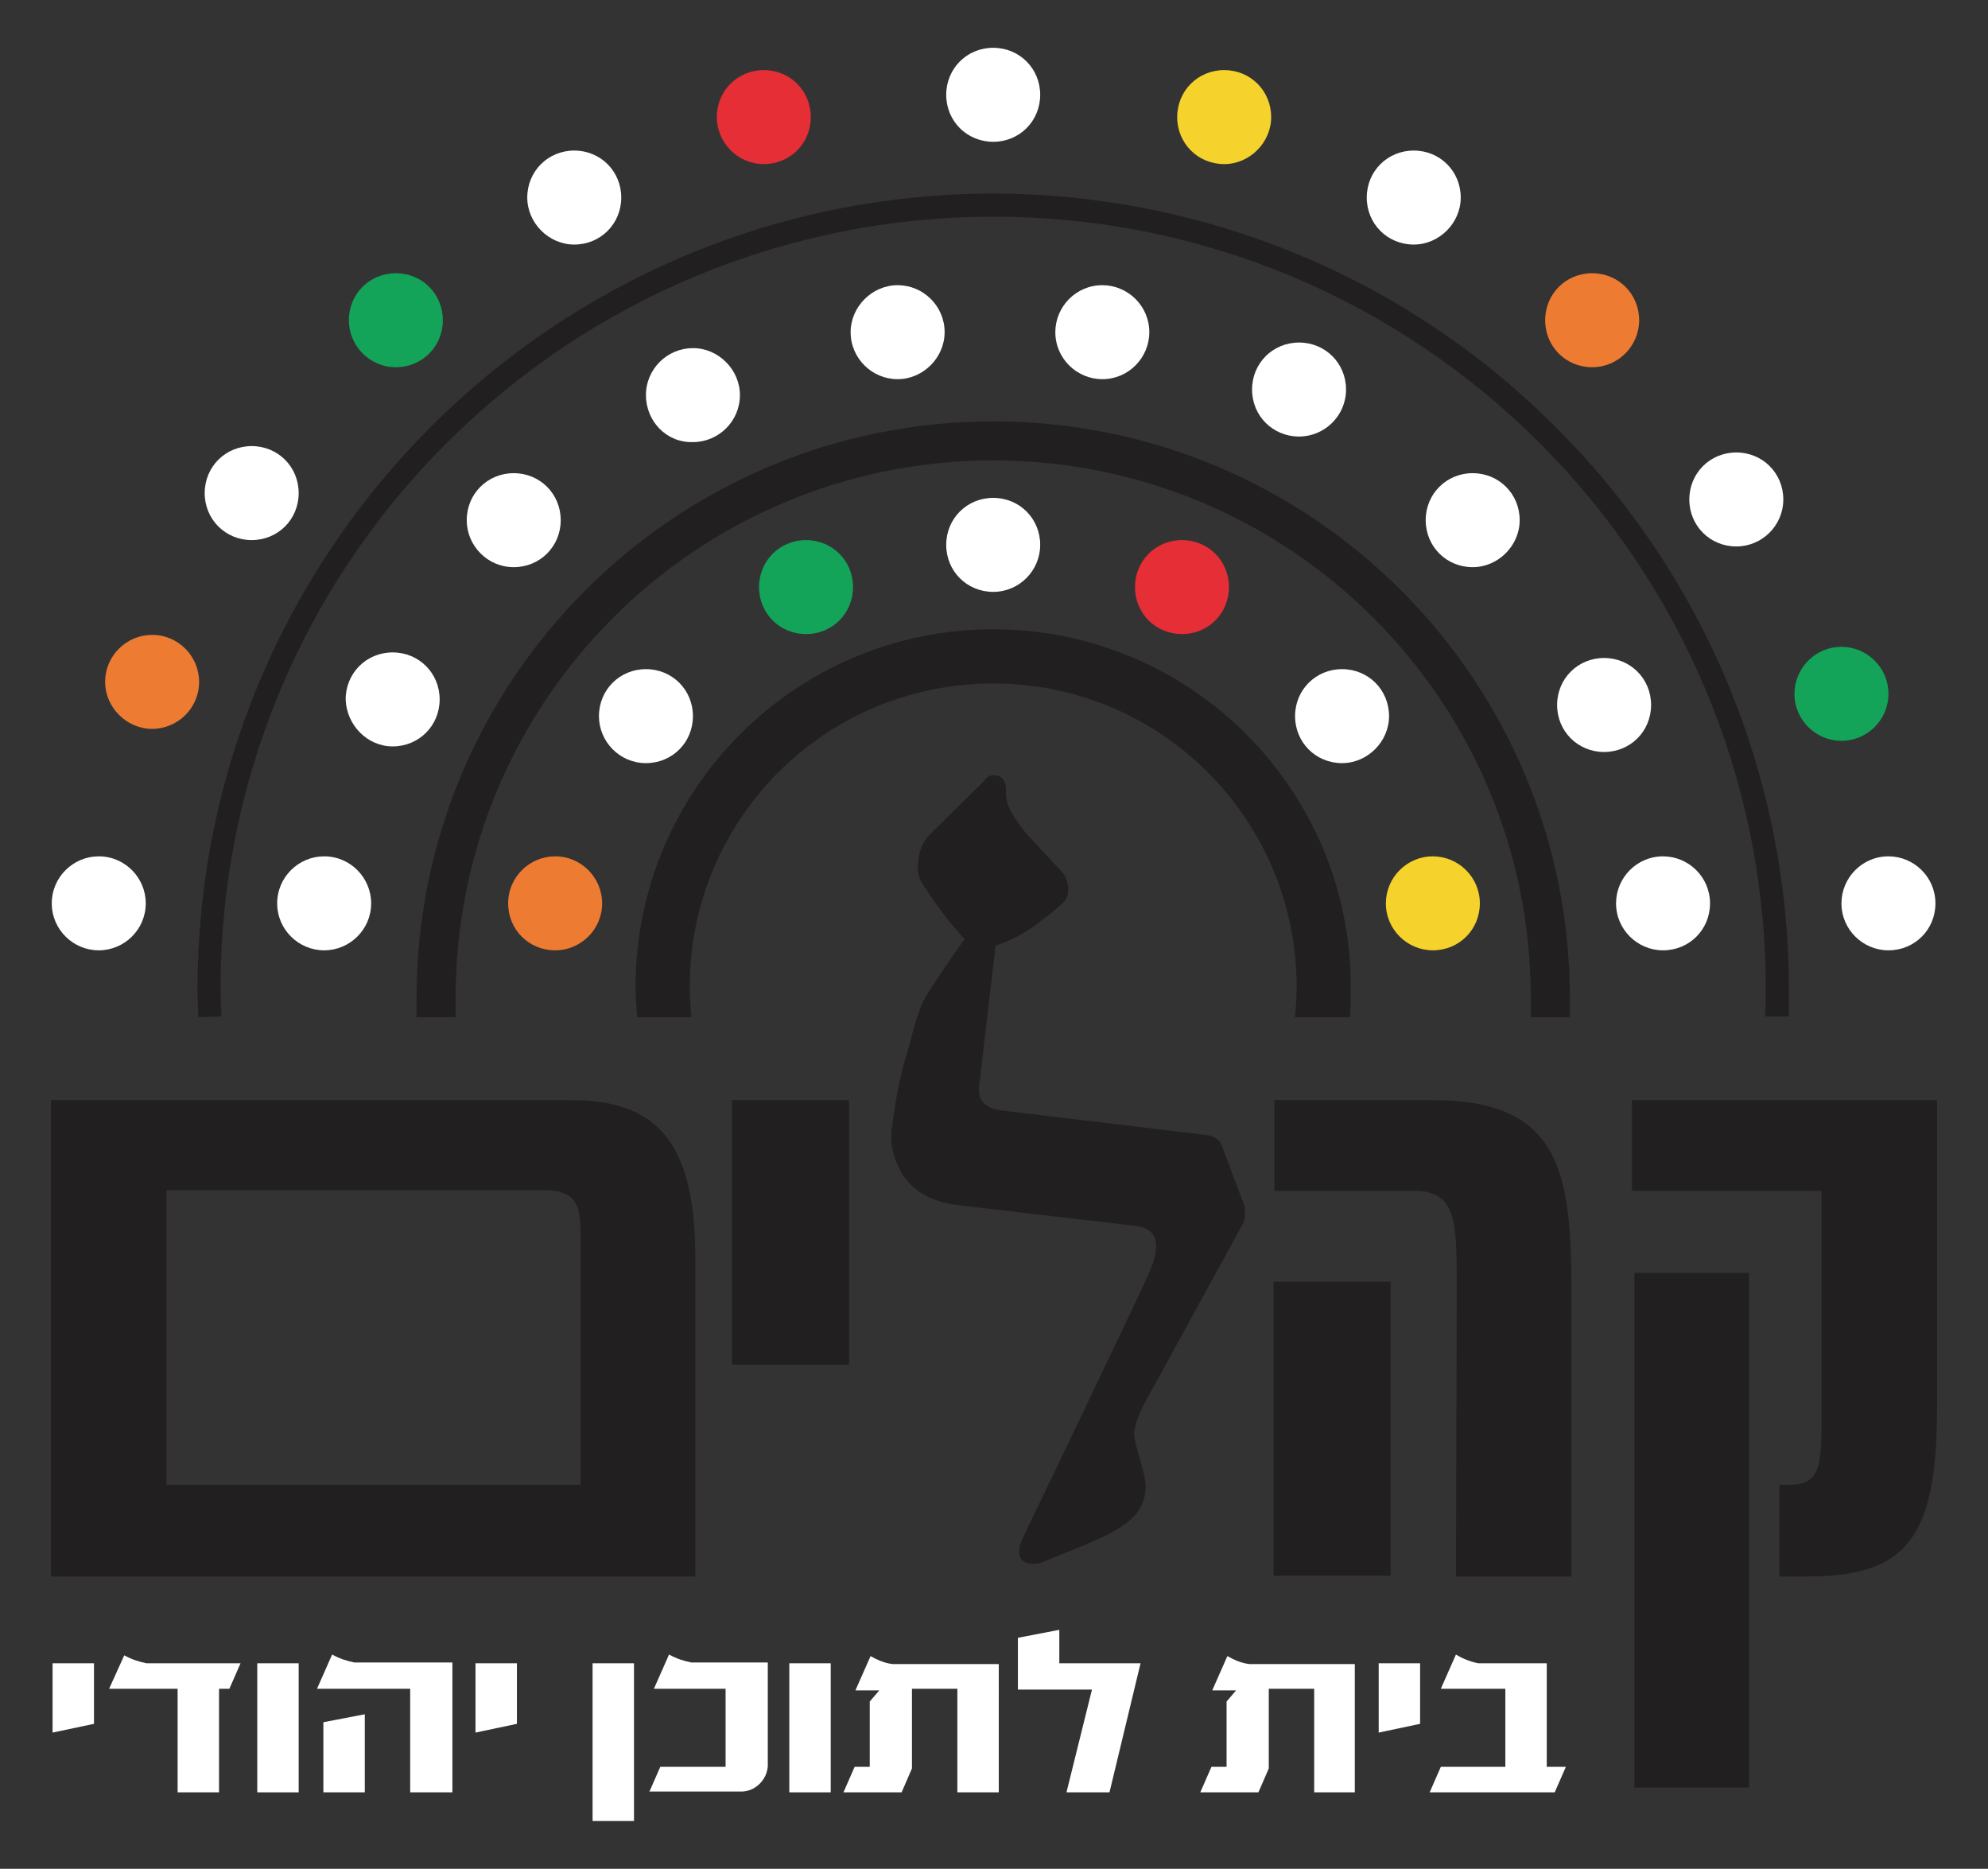 <?xml version="1.0" encoding="utf-8"?>
<!-- Generator: Adobe Illustrator 24.2.3, SVG Export Plug-In . SVG Version: 6.00 Build 0)  -->
<svg version="1.1" id="Layer_1" xmlns="http://www.w3.org/2000/svg" xmlns:xlink="http://www.w3.org/1999/xlink" x="0px" y="0px"
	 viewBox="0 0 249.6 234.6" style="enable-background:new 0 0 249.6 234.6;" xml:space="preserve">
<rect x="0" y="0" width="249.6" height="234.6" fill="#333333" stroke="none"/>
<style type="text/css">
	.st0{clip-path:url(#SVGID_2_);}
	.st1{fill:#221F20;}
	.st2{fill:#F5D22C;}
	.st3{fill:#FFFFFF;}
	.st4{fill:#13A459;}
	.st5{fill:#ED7C32;}
	.st6{fill:#E52E35;}
	.st7{clip-path:url(#SVGID_4_);}
	.st8{clip-path:url(#SVGID_6_);}
	.st9{clip-path:url(#SVGID_8_);}
	.st10{clip-path:url(#SVGID_10_);}
	.st11{clip-path:url(#SVGID_12_);}
	.st12{clip-path:url(#SVGID_14_);}
	.st13{clip-path:url(#SVGID_16_);}
	.st14{clip-path:url(#SVGID_18_);}
	.st15{clip-path:url(#SVGID_20_);}
</style>
<g>
	<defs>
		<rect id="SVGID_1_" x="6.4" y="6" width="236.9" height="222.6"/>
	</defs>
	<clipPath id="SVGID_2_">
		<use xlink:href="#SVGID_1_"  style="overflow:visible;"/>
	</clipPath>
	<g class="st0">
		<path class="st1" d="M162.6,127.7c0.1-1.3,0.2-2.5,0.2-3.8c0-21-17-38.1-38.1-38.1s-38.1,17-38.1,38.1l0,0c0,1.3,0.1,2.5,0.2,3.8
			H80c-0.1-1.3-0.2-2.5-0.2-3.8c0-24.8,20.1-44.9,44.9-44.9s44.9,20.1,44.9,44.9c0,1.3,0,2.5-0.1,3.8H162.6z"/>
		<path class="st2" d="M185.8,113.4c0-3.3-2.7-5.9-5.9-5.9c-3.3,0-5.9,2.7-5.9,5.9c0,3.3,2.7,5.9,5.9,5.9l0,0
			C183.2,119.3,185.8,116.7,185.8,113.4"/>
		<path class="st3" d="M174.4,89.9c0-3.3-2.6-5.9-5.9-5.9c-3.3,0-5.9,2.6-5.9,5.9c0,3.3,2.6,5.9,5.9,5.9c0,0,0,0,0,0
			C171.7,95.8,174.4,93.1,174.4,89.9"/>
		<path class="st3" d="M223.9,62.7c0-3.3-2.6-5.9-5.9-5.9c-3.3,0-5.9,2.6-5.9,5.9c0,3.3,2.6,5.9,5.9,5.9c0,0,0,0,0,0
			C221.2,68.6,223.9,66,223.9,62.7"/>
		<path class="st2" d="M159.6,14.7c0-3.3-2.6-5.9-5.9-5.9c-3.3,0-5.9,2.6-5.9,5.9s2.6,5.9,5.9,5.9c0,0,0,0,0,0
			C156.9,20.6,159.6,17.9,159.6,14.7"/>
		<path class="st3" d="M183.4,24.8c0-3.3-2.6-5.9-5.9-5.9c-3.3,0-5.9,2.6-5.9,5.9s2.6,5.9,5.9,5.9c0,0,0,0,0,0
			C180.7,30.7,183.4,28,183.4,24.8"/>
		<path class="st4" d="M237.1,87.1c0-3.3-2.7-5.9-5.9-5.9c-3.3,0-5.9,2.7-5.9,5.9c0,3.3,2.7,5.9,5.9,5.9S237.1,90.4,237.1,87.1"/>
		<path class="st3" d="M190.8,65.3c0-3.3-2.6-5.9-5.9-5.9s-5.9,2.6-5.9,5.9c0,3.3,2.6,5.9,5.9,5.9c0,0,0,0,0,0
			C188.1,71.2,190.8,68.5,190.8,65.3"/>
		<path class="st3" d="M207.3,88.5c0-3.3-2.6-5.9-5.9-5.9c-3.3,0-5.9,2.6-5.9,5.9c0,3.3,2.6,5.9,5.9,5.9
			C204.7,94.4,207.3,91.8,207.3,88.5"/>
		<path class="st5" d="M205.8,40.2c0-3.3-2.6-5.9-5.9-5.9c-3.3,0-5.9,2.6-5.9,5.9s2.6,5.9,5.9,5.9c0,0,0,0,0,0
			C203.2,46.1,205.8,43.4,205.8,40.2"/>
		<path class="st3" d="M169,48.9c0-3.3-2.6-5.9-5.9-5.9c-3.3,0-5.9,2.6-5.9,5.9c0,3.3,2.6,5.9,5.9,5.9c0,0,0,0,0,0
			C166.3,54.8,169,52.2,169,48.9"/>
		<path class="st6" d="M154.3,73.7c0-3.3-2.6-5.9-5.9-5.9c-3.3,0-5.9,2.6-5.9,5.9c0,3.3,2.6,5.9,5.9,5.9
			C151.7,79.6,154.3,77,154.3,73.7"/>
		<path class="st3" d="M130.6,68.4c0-3.3-2.6-5.9-5.9-5.9c-3.3,0-5.9,2.6-5.9,5.9s2.6,5.9,5.9,5.9c0,0,0,0,0,0
			C128,74.3,130.6,71.6,130.6,68.4"/>
		<path class="st3" d="M144.3,41.7c0-3.3-2.7-5.9-5.9-5.9c-3.3,0-5.9,2.7-5.9,5.9c0,3.3,2.7,5.9,5.9,5.9c0,0,0,0,0,0
			C141.7,47.6,144.3,44.9,144.3,41.7"/>
		<path class="st3" d="M118.6,41.7c0-3.3-2.7-5.9-5.9-5.9s-5.9,2.7-5.9,5.9c0,3.3,2.7,5.9,5.9,5.9c0,0,0,0,0,0
			C115.9,47.6,118.6,44.9,118.6,41.7"/>
		<path class="st3" d="M130.6,11.9c0-3.3-2.6-5.9-5.9-5.9c-3.3,0-5.9,2.6-5.9,5.9s2.6,5.9,5.9,5.9c0,0,0,0,0,0
			C128,17.8,130.6,15.2,130.6,11.9"/>
		<path class="st3" d="M214.7,113.4c0-3.3-2.7-5.9-5.9-5.9c-3.3,0-5.9,2.7-5.9,5.9c0,3.3,2.7,5.9,5.9,5.9l0,0
			C212.1,119.3,214.7,116.7,214.7,113.4"/>
		<path class="st3" d="M243,113.4c0-3.3-2.7-5.9-5.9-5.9c-3.3,0-5.9,2.7-5.9,5.9c0,3.3,2.7,5.9,5.9,5.9l0,0
			C240.4,119.3,243,116.7,243,113.4"/>
		<path class="st1" d="M197.1,127.7h-4.9v-2.4c0-37.3-30.2-67.5-67.5-67.5c-37.3,0-67.5,30.2-67.5,67.5v2.4h-4.9v-2.4
			c0-40,32.4-72.4,72.4-72.4s72.4,32.4,72.4,72.4V127.7z"/>
		<path class="st1" d="M24.9,127.7c0,0-0.1-2-0.1-3.4c0-55.2,44.7-99.9,99.8-100c26.5,0,52,10.5,70.7,29.3
			c18.8,18.7,29.3,44.1,29.3,70.6c0,1.3,0,2.1,0,3.4h-3c0.1-1.3,0.1-2.1,0.1-3.4c0-53.6-43.4-97-97-97c-25.7,0-50.4,10.2-68.6,28.4
			c-18.2,18.1-28.5,42.8-28.4,68.6c0,1.3,0.1,3.4,0.1,3.4L24.9,127.7z"/>
		<path class="st5" d="M63.8,113.4c0-3.3,2.7-5.9,5.9-5.9c3.3,0,5.9,2.7,5.9,5.9c0,3.3-2.7,5.9-5.9,5.9c0,0,0,0,0,0
			C66.4,119.3,63.8,116.7,63.8,113.4C63.8,113.4,63.8,113.4,63.8,113.4"/>
		<path class="st3" d="M75.2,89.9c0-3.3,2.6-5.9,5.9-5.9s5.9,2.6,5.9,5.9c0,3.3-2.6,5.9-5.9,5.9c0,0,0,0,0,0
			C77.8,95.8,75.2,93.1,75.2,89.9"/>
		<path class="st3" d="M25.7,61.9c0-3.3,2.6-5.9,5.9-5.9c3.3,0,5.9,2.6,5.9,5.9c0,3.3-2.6,5.9-5.9,5.9c0,0,0,0,0,0
			C28.3,67.8,25.7,65.2,25.7,61.9"/>
		<path class="st6" d="M90,14.7c0-3.3,2.6-5.9,5.9-5.9c3.3,0,5.9,2.6,5.9,5.9s-2.6,5.9-5.9,5.9c0,0,0,0,0,0
			C92.6,20.6,90,17.9,90,14.7"/>
		<path class="st3" d="M66.2,24.8c0-3.3,2.6-5.9,5.9-5.9c3.3,0,5.9,2.6,5.9,5.9s-2.6,5.9-5.9,5.9c0,0,0,0,0,0
			C68.9,30.7,66.2,28,66.2,24.8"/>
		<path class="st5" d="M13.2,85.6c0-3.3,2.7-5.9,5.9-5.9c3.3,0,5.9,2.7,5.9,5.9c0,3.3-2.7,5.9-5.9,5.9c0,0,0,0,0,0
			C15.9,91.5,13.2,88.8,13.2,85.6C13.2,85.6,13.2,85.6,13.2,85.6"/>
		<path class="st3" d="M58.6,65.3c0-3.3,2.6-5.9,5.9-5.9c3.3,0,5.9,2.6,5.9,5.9c0,3.3-2.6,5.9-5.9,5.9c0,0,0,0,0,0
			C61.2,71.2,58.6,68.5,58.6,65.3"/>
		<path class="st3" d="M43.4,87.8c0-3.3,2.6-5.9,5.9-5.9c3.3,0,5.9,2.6,5.9,5.9c0,3.3-2.6,5.9-5.9,5.9C46.1,93.7,43.5,91,43.4,87.8"
			/>
		<path class="st4" d="M43.8,40.2c0-3.3,2.6-5.9,5.9-5.9c3.3,0,5.9,2.6,5.9,5.9c0,3.3-2.6,5.9-5.9,5.9c0,0,0,0,0,0
			C46.4,46.1,43.8,43.4,43.8,40.2"/>
		<path class="st3" d="M81.1,49.6c0-3.3,2.7-5.9,5.9-5.9s5.9,2.7,5.9,5.9c0,3.3-2.7,5.9-5.9,5.9c0,0,0,0,0,0
			C83.7,55.6,81.1,52.9,81.1,49.6"/>
		<path class="st4" d="M95.3,73.7c0-3.3,2.6-5.9,5.9-5.9c3.3,0,5.9,2.6,5.9,5.9c0,3.3-2.6,5.9-5.9,5.9c0,0,0,0,0,0
			C97.9,79.6,95.3,77,95.3,73.7"/>
		<path class="st3" d="M34.8,113.4c0-3.3,2.7-5.9,5.9-5.9c3.3,0,5.9,2.7,5.9,5.9c0,3.3-2.7,5.9-5.9,5.9l0,0
			C37.5,119.3,34.8,116.7,34.8,113.4"/>
		<path class="st3" d="M6.5,113.4c0-3.3,2.7-5.9,5.9-5.9c3.3,0,5.9,2.7,5.9,5.9c0,3.3-2.7,5.9-5.9,5.9c0,0,0,0,0,0
			C9.2,119.3,6.5,116.7,6.5,113.4"/>
	</g>
</g>
<g>
	<defs>
		<rect id="SVGID_3_" x="111.9" y="97.3" width="44.4" height="99.3"/>
	</defs>
	<clipPath id="SVGID_4_">
		<use xlink:href="#SVGID_3_"  style="overflow:visible;"/>
	</clipPath>
	<g class="st7">
		<path class="st1" d="M124.8,97.3L124.8,97.3c-0.5,0-1,0.3-1.2,0.7l-7,6.9c-0.8,0.9-1.2,2-1.3,3.2c-0.2,1.1,0,2.2,0.7,3.1
			c1.5,2.4,3.2,4.6,5.1,6.7c-2.2,3.1-3.9,5.6-4.9,7.3c-0.6,0.9-1.3,3.1-2.2,6.6c-1,3.2-1.6,6.4-2,9.7c-0.1,0.4-0.1,0.8-0.1,1.2v0.1
			c0,1.3,0.4,2.7,1,3.9c1.3,2.6,3.8,4.2,7.5,4.6l22.2,2.6c1.9,0.2,2.8,1.3,2.5,3.2c-0.1,0.7-0.3,1.5-0.6,2.1
			c0.1,0.1-5.3,11.4-16.1,33.9c-0.2,0.4-0.3,0.8-0.4,1.2c-0.2,1.2,0.3,1.9,1.5,2c0.1,0,0.2,0,0.3,0c0.5,0,0.9-0.1,1.3-0.3
			c8.3-3.3,12.2-4.7,12.7-8.7c0.3-2.3-1.6-6-1.4-7.7c0.3-1.3,0.8-2.6,1.5-3.8l12-21.9c0.6-1,0.6-2.2,0.1-3.2l-2.5-6.6
			c-0.2-0.9-1-1.5-1.9-1.6l-25.9-3.1c-2.2-0.3-3.1-1.4-2.7-3.6l2-17.1c2.1-0.7,4-1.7,5.7-3.1c1-0.7,1.9-1.5,2.8-2.3
			c0.4-0.4,0.6-0.9,0.6-1.4c0.1-1-0.3-2.1-1.1-2.8l-4.1-4.4c-1.7-2.1-2.7-3.8-2.6-5.2S125.9,97.4,124.8,97.3L124.8,97.3"/>
	</g>
</g>
<g>
	<defs>
		<rect id="SVGID_5_" x="6.4" y="6" width="236.9" height="222.6"/>
	</defs>
	<clipPath id="SVGID_6_">
		<use xlink:href="#SVGID_5_"  style="overflow:visible;"/>
	</clipPath>
	<g class="st8">
		<path class="st1" d="M72.9,156.7c0-4.7,0.2-7.3-4.7-7.3H20.9v37h52L72.9,156.7z M87.3,197.9H6.4v-59.8h65.2
			c10.6,0,15.7,4.9,15.7,19.8L87.3,197.9z"/>
	</g>
</g>
<rect x="91.9" y="138.1" class="st1" width="14.7" height="33.2"/>
<g>
	<defs>
		<rect id="SVGID_7_" x="6.4" y="6" width="236.9" height="222.6"/>
	</defs>
	<clipPath id="SVGID_8_">
		<use xlink:href="#SVGID_7_"  style="overflow:visible;"/>
	</clipPath>
	<g class="st9">
		<path class="st1" d="M179.8,138.1c16.3,0,17.5,9.2,17.5,24.4v35.4h-14.5l0.1-35.5c0-8.9,0.1-12.9-5.3-12.9H160v-11.4H179.8z
			 M159.9,160.9h14.7v36.9h-14.7V160.9z"/>
		<path class="st1" d="M205.2,159.8h14.4v64.6h-14.4V159.8z M243.2,138.1v38.6c0,16.4-3.8,21.2-16.3,21.2h-3.5v-11.5h1.1
			c3.2,0,4.2-1.1,4.2-7v-29.9h-23.8v-11.4L243.2,138.1z"/>
	</g>
</g>
<polygon class="st3" points="6.6,208.8 6.6,217.5 11.8,216.4 11.8,208.8 "/>
<g>
	<defs>
		<rect id="SVGID_9_" x="6.4" y="6" width="236.9" height="222.6"/>
	</defs>
	<clipPath id="SVGID_10_">
		<use xlink:href="#SVGID_9_"  style="overflow:visible;"/>
	</clipPath>
	<g class="st10">
		<path class="st3" d="M27.5,212v13h-5.2v-13h-8.6l1.9-4.2c0.9,0.5,1.8,0.8,2.8,1h11.8l-1.4,3.2H27.5z"/>
	</g>
</g>
<rect x="32.3" y="208.8" class="st3" width="5.2" height="16.2"/>
<g>
	<defs>
		<rect id="SVGID_11_" x="6.4" y="6" width="236.9" height="222.6"/>
	</defs>
	<clipPath id="SVGID_12_">
		<use xlink:href="#SVGID_11_"  style="overflow:visible;"/>
	</clipPath>
	<g class="st11">
		<path class="st3" d="M40.6,225v-8.8l5.2-1v9.8H40.6z M51.5,225v-13H39.8l1.9-4.3c0.9,0.5,1.8,0.8,2.8,1h12.3V225H51.5z"/>
	</g>
</g>
<polygon class="st3" points="59.7,217.5 59.7,208.8 64.9,208.8 64.9,216.4 "/>
<rect x="74.4" y="208.8" class="st3" width="5.2" height="19.8"/>
<g>
	<defs>
		<rect id="SVGID_13_" x="6.4" y="6" width="236.9" height="222.6"/>
	</defs>
	<clipPath id="SVGID_14_">
		<use xlink:href="#SVGID_13_"  style="overflow:visible;"/>
	</clipPath>
	<g class="st12">
		<path class="st3" d="M81.5,225l1.4-3.2h8.2V212h-9l1.9-4.3c0.9,0.5,1.8,0.8,2.8,1h9.6v13c-0.1,1.8-1.7,3.3-3.5,3.2H81.5z"/>
	</g>
</g>
<rect x="99.1" y="208.8" class="st3" width="5.2" height="16.2"/>
<g>
	<defs>
		<rect id="SVGID_15_" x="6.4" y="6" width="236.9" height="222.6"/>
	</defs>
	<clipPath id="SVGID_16_">
		<use xlink:href="#SVGID_15_"  style="overflow:visible;"/>
	</clipPath>
	<g class="st13">
		<path class="st3" d="M120.2,225v-13h-5.7v10l-1.3,3h-7.3l1.4-3.2h1.9v-8.2l1.2-1.4h-3l1.9-4.3c0.9,0.5,1.8,0.9,2.8,1h13.3V225
			H120.2z"/>
	</g>
</g>
<polygon class="st3" points="139.3,225 133.9,225 137.1,212.1 127.8,212.1 127.8,205.6 133,204.6 133,208.8 143.2,208.8 "/>
<g>
	<defs>
		<rect id="SVGID_17_" x="6.4" y="6" width="236.9" height="222.6"/>
	</defs>
	<clipPath id="SVGID_18_">
		<use xlink:href="#SVGID_17_"  style="overflow:visible;"/>
	</clipPath>
	<g class="st14">
		<path class="st3" d="M165,225v-13h-5.7v10l-1.3,3h-7.3l1.4-3.2h1.9v-8.2l1.2-1.4h-3l1.9-4.3c0.9,0.5,1.8,0.9,2.8,1h13.2V225H165z"
			/>
	</g>
</g>
<polygon class="st3" points="173.1,217.5 173.1,208.8 178.3,208.8 178.3,216.4 "/>
<g>
	<defs>
		<rect id="SVGID_19_" x="6.4" y="6" width="236.9" height="222.6"/>
	</defs>
	<clipPath id="SVGID_20_">
		<use xlink:href="#SVGID_19_"  style="overflow:visible;"/>
	</clipPath>
	<g class="st15">
		<path class="st3" d="M179.5,225l1.4-3.2h8.1V212h-8.1l1.9-4.3c0.8,0.5,1.8,0.9,2.8,1.1h8.6v13h2.4l-1.4,3.2H179.5z"/>
	</g>
</g>
</svg>
